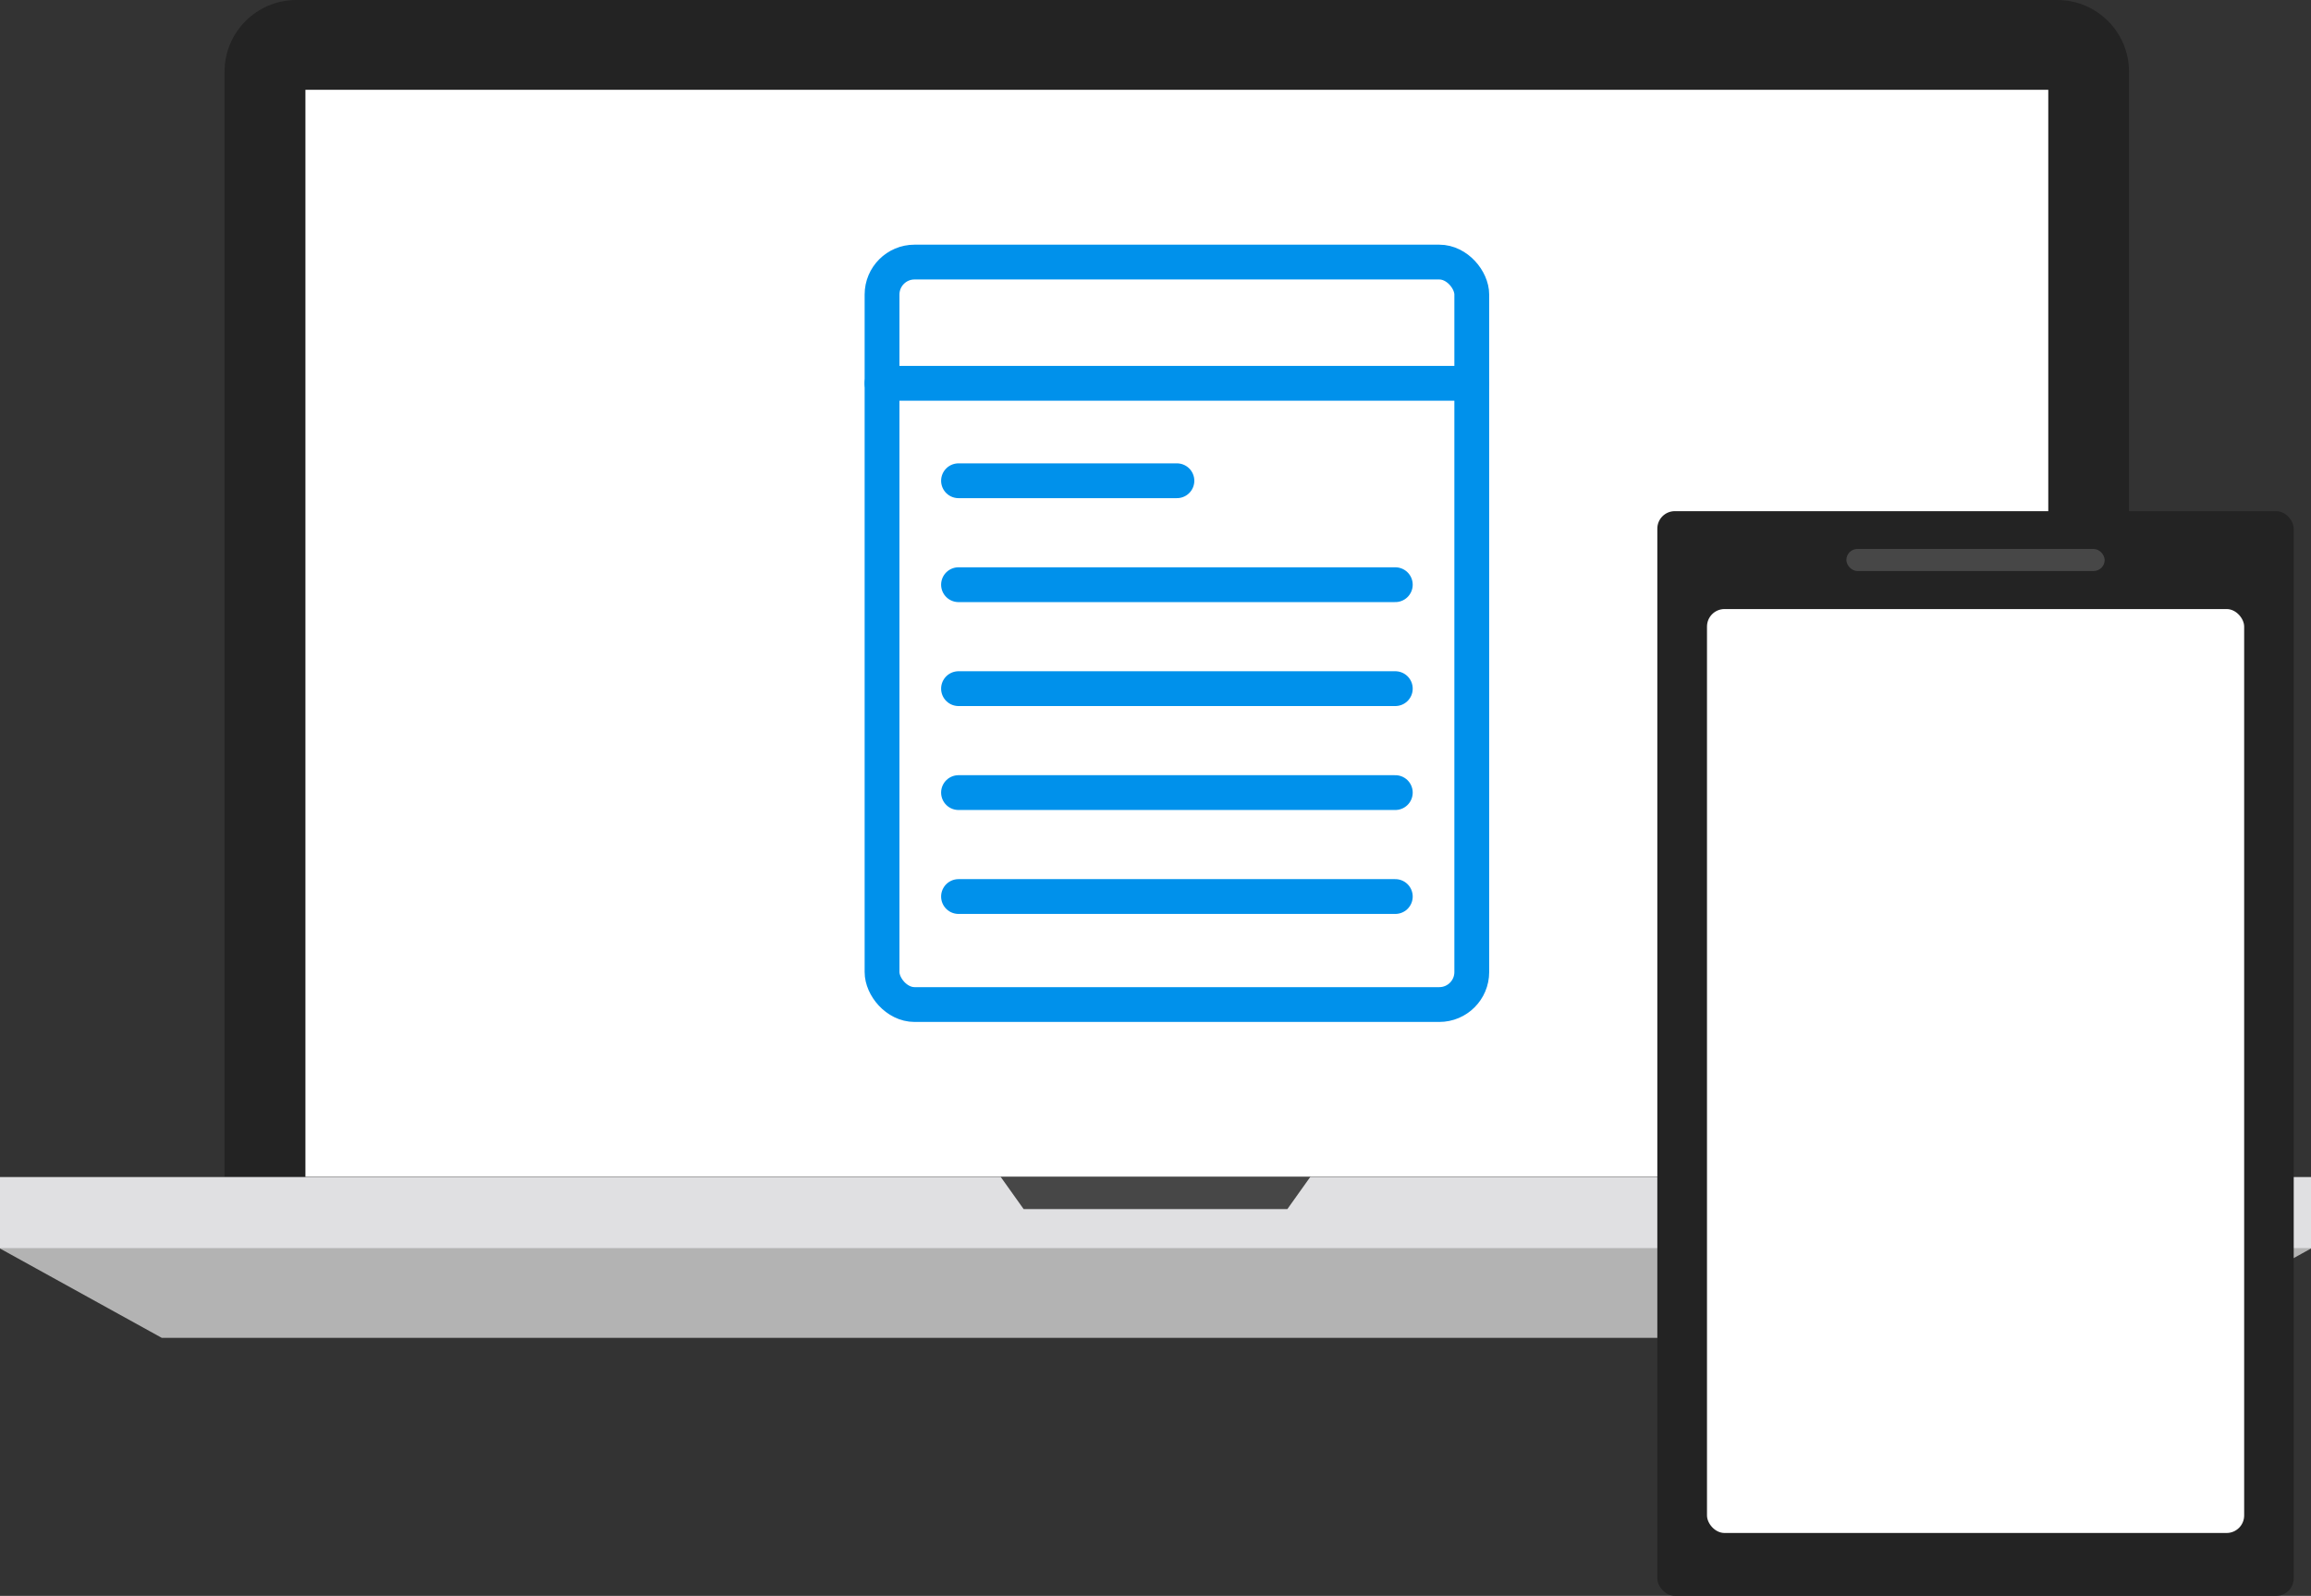 <?xml version="1.0" encoding="UTF-8"?><svg id="_レイヤー_2" xmlns="http://www.w3.org/2000/svg" width="199.15" height="137.56" viewBox="0 0 199.15 137.56"><rect x="0" y="0" width="199.15" height="137.56" fill="#333333" stroke="none"/><defs><style>.cls-1,.cls-2{fill:#fff;}.cls-1,.cls-3{stroke:#0091eb;stroke-linecap:round;stroke-linejoin:round;stroke-width:3px;}.cls-4{fill:#474747;}.cls-4,.cls-5,.cls-6,.cls-7,.cls-2{stroke-width:0px;}.cls-5{fill:#232323;}.cls-6{fill:#e0e0e2;}.cls-7{fill:#b3b3b3;}.cls-3{fill:none;}</style></defs><g id="_レイヤー_1-2"><path class="cls-5" d="m183.49,101.44H19.35V6.19c0-3.42,2.77-6.19,6.19-6.19h151.74c3.42,0,6.19,2.77,6.19,6.19v95.25Z"/><rect class="cls-2" x="26.32" y="7.74" width="150.19" height="93.7"/><rect class="cls-6" y="101.46" width="199.15" height="6.15"/><polygon class="cls-7" points="185.21 115.32 13.94 115.32 0 107.62 199.15 107.62 185.21 115.32"/><polygon class="cls-4" points="110.94 104.22 88.21 104.22 86.23 101.44 112.92 101.44 110.94 104.22"/><rect class="cls-5" x="142.82" y="44.06" width="54.84" height="93.5" rx="1.51" ry="1.51"/><rect class="cls-2" x="147.1" y="52.5" width="46.29" height="79.64" rx="1.51" ry="1.51"/><rect class="cls-4" x="159.11" y="47.32" width="22.26" height="1.9" rx=".95" ry=".95"/><rect class="cls-1" x="76.01" y="22.59" width="50.82" height="64" rx="2.8" ry="2.8"/><line class="cls-3" x1="76.01" y1="33.04" x2="126.83" y2="33.04"/><line class="cls-3" x1="82.6" y1="41.44" x2="101.42" y2="41.44"/><line class="cls-3" x1="82.6" y1="50.4" x2="120.24" y2="50.4"/><line class="cls-3" x1="82.6" y1="59.36" x2="120.24" y2="59.36"/><line class="cls-3" x1="82.6" y1="68.32" x2="120.24" y2="68.32"/><line class="cls-3" x1="82.6" y1="77.28" x2="120.24" y2="77.28"/></g></svg>
